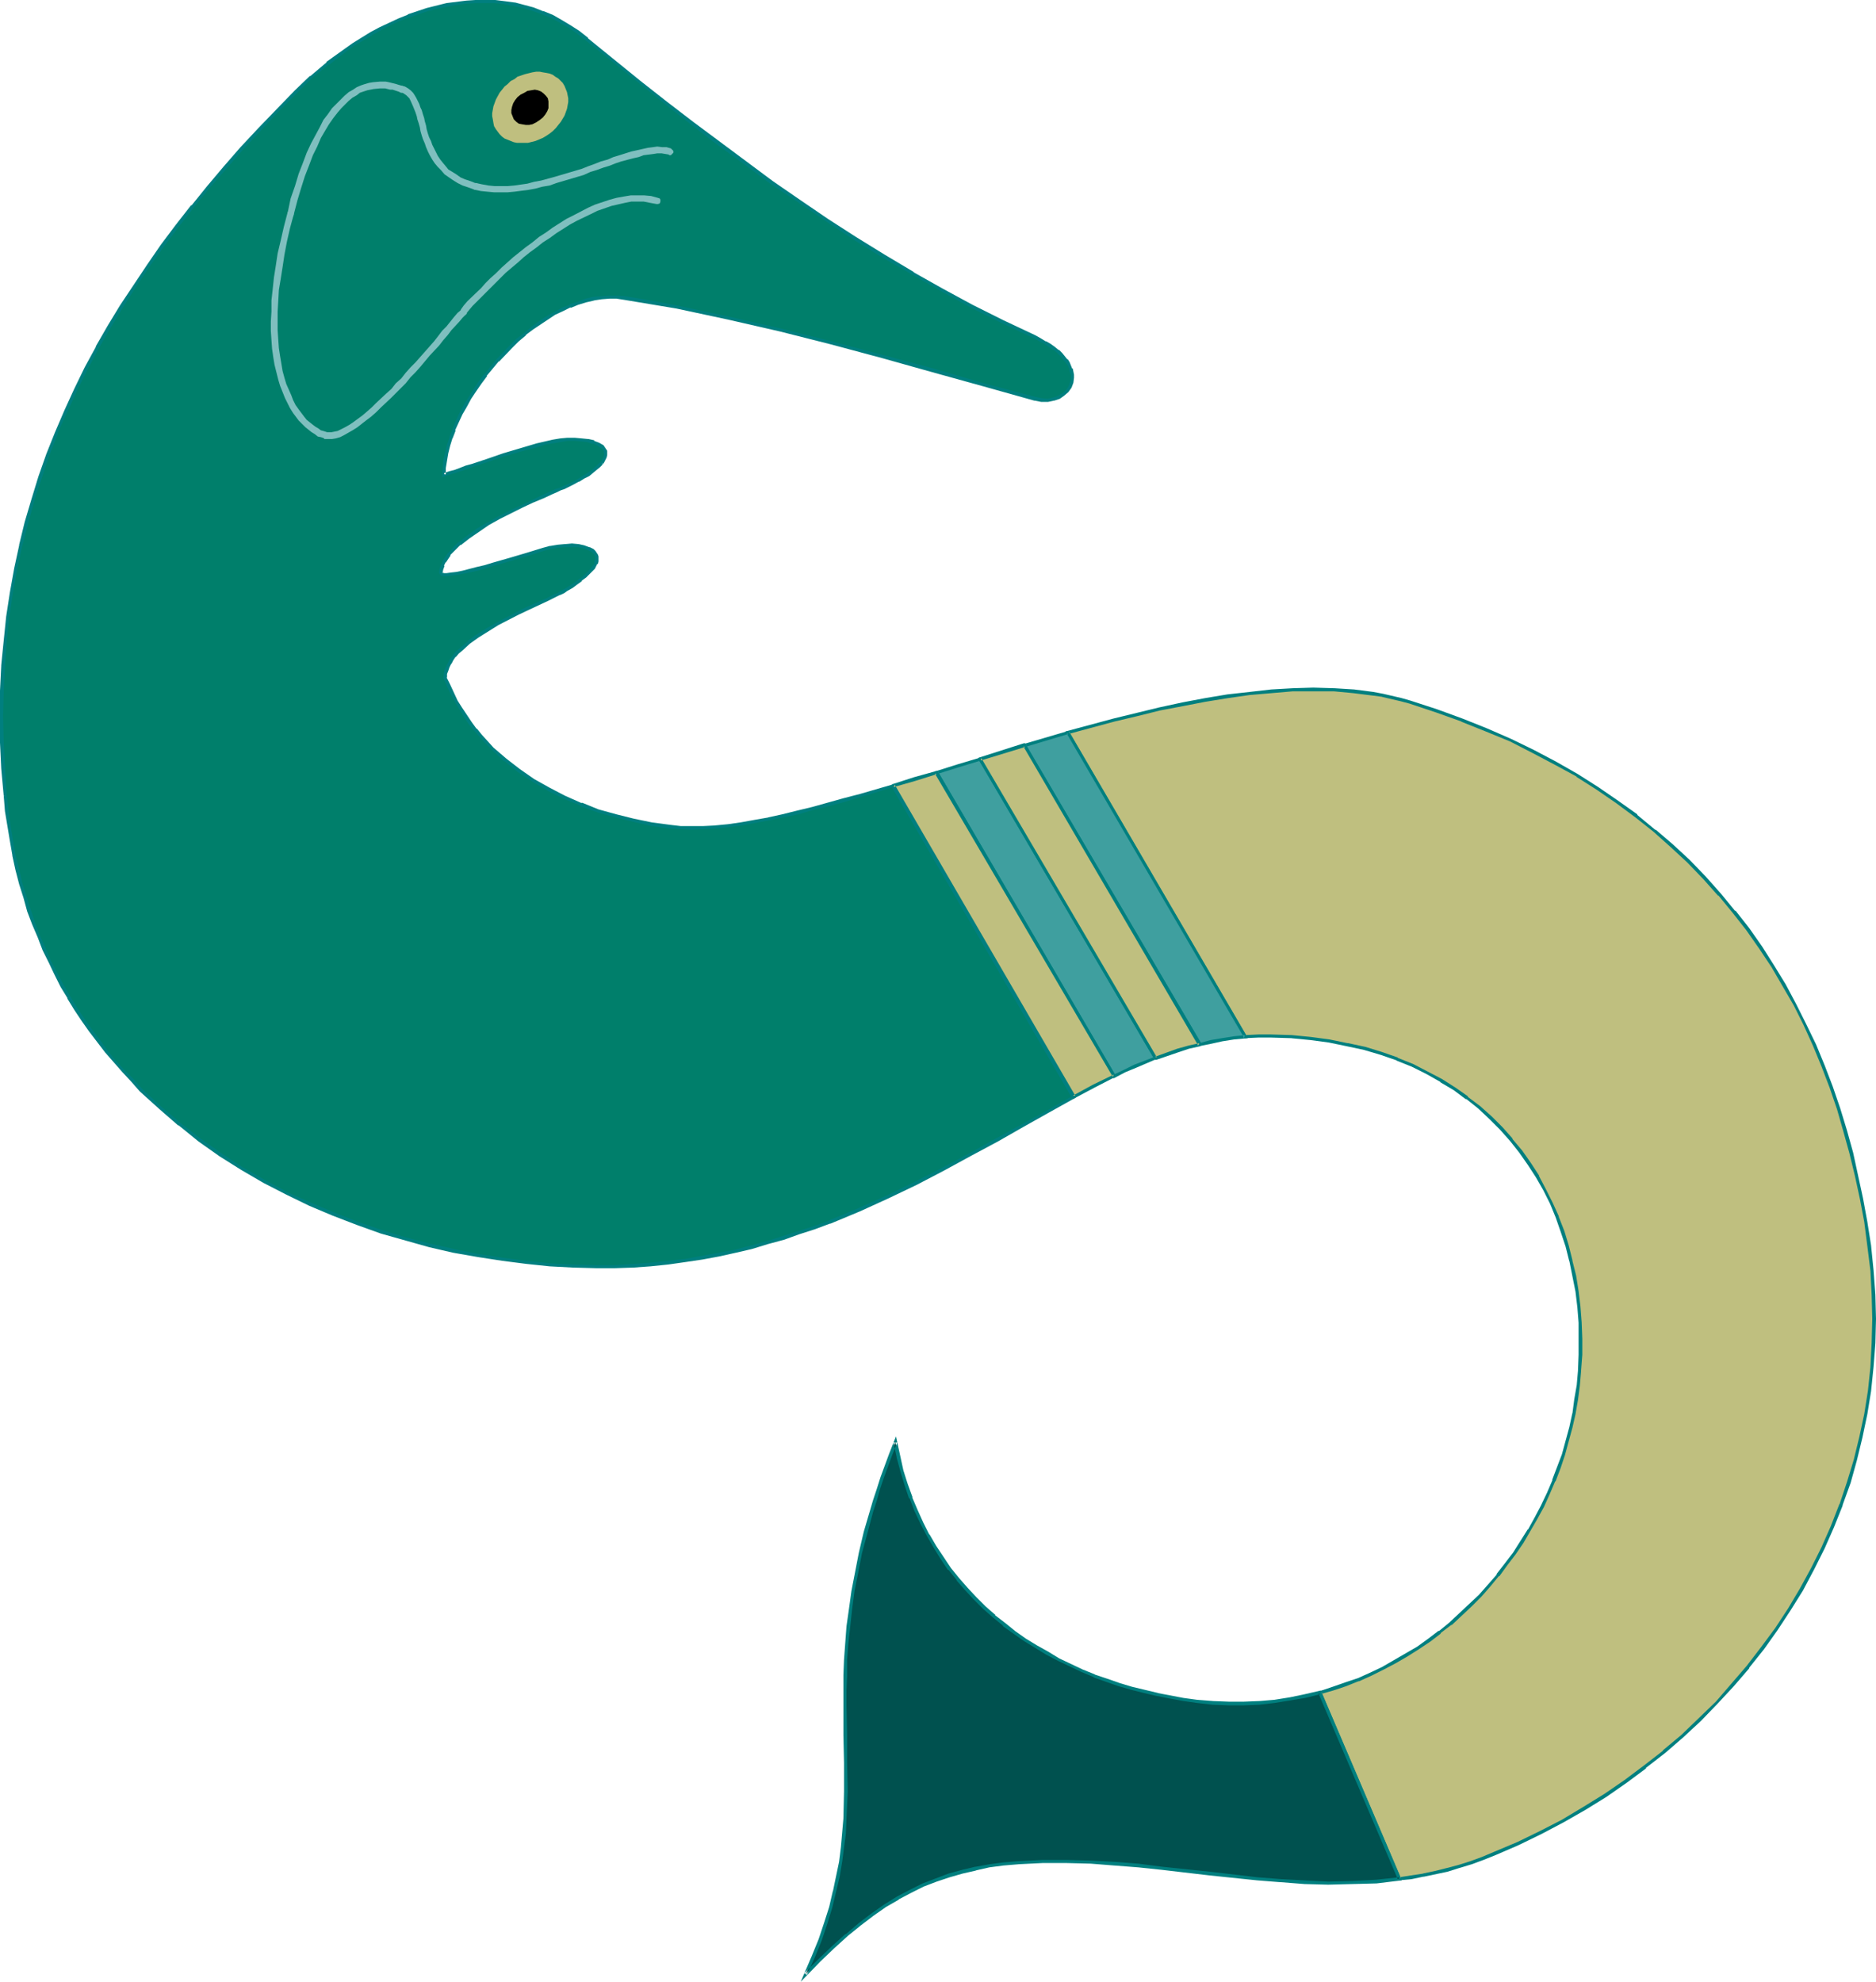 <?xml version="1.0" encoding="UTF-8" standalone="no"?>
<svg
   version="1.0"
   width="129.724mm"
   height="137.025mm"
   id="svg23"
   sodipodi:docname="Mythical Creature 5.wmf"
   xmlns:inkscape="http://www.inkscape.org/namespaces/inkscape"
   xmlns:sodipodi="http://sodipodi.sourceforge.net/DTD/sodipodi-0.dtd"
   xmlns="http://www.w3.org/2000/svg"
   xmlns:svg="http://www.w3.org/2000/svg">
  <sodipodi:namedview
     id="namedview23"
     pagecolor="#ffffff"
     bordercolor="#000000"
     borderopacity="0.25"
     inkscape:showpageshadow="2"
     inkscape:pageopacity="0.0"
     inkscape:pagecheckerboard="0"
     inkscape:deskcolor="#d1d1d1"
     inkscape:document-units="mm" />
  <defs
     id="defs1">
    <pattern
       id="WMFhbasepattern"
       patternUnits="userSpaceOnUse"
       width="6"
       height="6"
       x="0"
       y="0" />
  </defs>
  <path
     style="fill:#bfbf7f;fill-opacity:1;fill-rule:evenodd;stroke:none"
     d="m 325.462,270.983 3.394,-0.162 h 3.394 l 5.333,0.162 5.01,0.485 4.848,0.646 4.686,0.808 4.525,1.131 4.363,1.293 4.04,1.454 4.04,1.616 3.878,1.939 3.717,1.939 3.394,2.262 3.394,2.424 3.07,2.424 3.07,2.747 2.747,2.747 2.586,2.909 2.424,3.232 2.262,3.07 2.101,3.393 1.939,3.393 1.778,3.555 1.454,3.555 1.454,3.878 1.293,3.717 0.97,3.878 0.808,3.878 0.646,4.04 0.485,4.201 0.323,4.04 0.162,4.201 v 4.201 l -0.323,4.201 -0.323,3.878 -0.485,3.555 -0.646,3.717 -0.808,3.717 -0.808,3.555 -1.131,3.393 -1.131,3.555 -1.293,3.393 -1.454,3.232 -1.616,3.393 -1.616,3.07 -1.778,3.232 -1.778,3.07 -2.101,2.909 -2.101,2.909 -2.101,2.747 -2.424,2.747 -2.262,2.747 -2.586,2.424 -2.586,2.424 -2.586,2.424 -2.747,2.101 -2.909,2.262 -2.909,1.939 -2.909,1.939 -3.07,1.777 -3.07,1.616 -3.232,1.616 -3.232,1.293 -3.394,1.293 -3.232,1.131 -3.555,0.97 21.008,48.8 3.07,-0.485 3.07,-0.485 3.07,-0.808 3.07,-0.646 3.07,-0.808 3.232,-1.131 3.07,-1.131 3.232,-1.131 5.979,-2.747 5.979,-2.909 5.656,-2.909 5.656,-3.232 5.494,-3.555 5.333,-3.555 5.171,-3.878 4.848,-3.878 4.848,-4.04 4.525,-4.363 4.525,-4.363 4.04,-4.686 4.04,-4.686 3.878,-4.848 3.555,-5.009 3.394,-5.171 3.07,-5.171 3.07,-5.494 2.586,-5.494 2.586,-5.494 2.101,-5.817 2.101,-5.656 1.616,-5.979 1.616,-5.817 1.131,-6.14 0.97,-6.14 0.646,-6.14 0.485,-6.302 0.162,-6.302 -0.162,-6.302 -0.485,-6.464 -0.646,-6.464 -0.97,-6.14 -1.131,-6.14 -1.131,-5.979 -1.454,-5.817 -1.616,-5.979 -1.778,-5.656 -1.778,-5.656 -2.262,-5.494 -2.262,-5.494 -2.424,-5.332 -2.586,-5.171 -2.747,-5.171 -3.07,-4.848 -3.232,-4.848 -3.394,-4.848 -3.555,-4.686 -3.717,-4.363 -3.878,-4.363 -4.202,-4.363 -4.363,-4.04 -4.525,-3.878 -4.848,-3.878 -4.848,-3.717 -5.171,-3.555 -5.333,-3.393 -5.656,-3.232 -5.818,-3.07 -5.979,-2.909 -6.302,-2.747 -6.464,-2.585 -6.626,-2.424 -6.949,-2.101 -2.262,-0.808 -4.848,-0.97 -2.424,-0.485 -5.171,-0.646 -5.171,-0.485 h -5.333 l -5.333,0.162 -5.656,0.323 -5.656,0.646 -5.818,0.646 -5.818,0.97 -5.818,1.131 -5.979,1.293 -5.979,1.293 -5.979,1.454 -12.12,3.393 z"
     id="path1" />
  <path
     style="fill:#007f7f;fill-opacity:1;fill-rule:evenodd;stroke:none"
     d="m 325.3,271.306 3.555,-0.162 h 3.394 l 5.333,0.162 h -0.162 l 5.01,0.485 4.848,0.646 4.686,0.97 v 0 l 4.525,0.97 4.363,1.293 4.202,1.454 h -0.162 l 4.04,1.616 3.878,1.939 3.717,2.101 h -0.162 l 3.555,2.101 3.232,2.424 v -0.162 l 3.232,2.585 v 0 l 2.909,2.747 2.747,2.747 2.586,2.909 v 0 l 2.424,3.07 2.262,3.232 2.101,3.232 v 0 l 1.939,3.393 1.778,3.555 1.454,3.555 v 0 l 1.293,3.717 1.293,3.878 0.97,3.878 v -0.162 l 0.808,4.04 0.808,4.04 0.485,4.04 0.323,4.04 v 0 4.201 4.201 l -0.162,4.201 v 0 l -0.323,3.717 -0.646,3.717 -0.485,3.717 v -0.162 l -0.808,3.717 -0.97,3.555 -0.97,3.555 -1.293,3.393 -1.293,3.393 0.162,-0.162 -1.454,3.393 -1.616,3.393 -1.616,3.07 -1.778,3.232 v -0.162 l -1.939,3.07 -1.939,3.07 -2.101,2.747 -2.262,2.909 h 0.162 l -2.262,2.585 -2.424,2.747 -2.586,2.424 -2.586,2.424 -2.586,2.424 v 0 l -2.747,2.262 v -0.162 l -2.747,2.101 -2.909,2.101 -3.07,1.777 -3.07,1.777 v 0 l -3.07,1.777 -3.07,1.454 -3.232,1.454 v 0 l -3.394,1.131 -3.232,1.131 -3.878,1.293 21.17,49.284 3.394,-0.323 3.07,-0.646 h 0.162 l 3.07,-0.646 3.07,-0.646 3.07,-0.97 3.232,-0.97 3.07,-1.131 v 0 l 3.232,-1.293 v 0 l 5.979,-2.585 5.979,-2.909 5.818,-3.07 5.656,-3.232 v 0 l 5.494,-3.393 5.333,-3.717 5.01,-3.717 v -0.162 l 5.01,-3.878 v 0 l 4.848,-4.201 4.525,-4.201 4.363,-4.524 4.202,-4.524 4.04,-4.686 v -0.162 l 3.878,-4.848 3.555,-5.009 3.394,-5.171 3.232,-5.171 v 0 l 2.909,-5.494 2.747,-5.494 2.424,-5.494 v 0 l 2.262,-5.656 v -0.162 l 2.101,-5.817 1.616,-5.817 1.454,-5.979 v 0 l 1.293,-6.14 0.97,-5.979 0.646,-6.302 v 0 l 0.485,-6.302 0.162,-6.302 -0.162,-6.302 -0.485,-6.464 v 0 l -0.646,-6.464 -0.97,-6.14 -1.131,-6.14 -1.293,-5.979 v 0 l -1.293,-5.979 -1.616,-5.817 -1.778,-5.817 -1.939,-5.656 v 0 l -2.101,-5.494 v 0 l -2.262,-5.494 -2.586,-5.332 -2.586,-5.171 -2.747,-5.171 v 0 l -3.07,-5.009 -3.07,-4.848 -3.394,-4.848 -3.555,-4.524 h -0.162 l -3.717,-4.524 v 0 l -3.878,-4.363 -4.202,-4.363 -4.363,-4.04 -4.525,-3.878 h -0.162 l -4.686,-3.878 v -0.162 l -5.01,-3.555 -5.171,-3.555 -5.333,-3.393 v 0 l -5.656,-3.232 -5.818,-3.07 -5.979,-2.909 -6.302,-2.747 -6.464,-2.585 v 0 l -6.626,-2.424 -6.949,-2.262 -2.262,-0.646 -4.848,-1.131 v 0 l -2.586,-0.485 -5.01,-0.646 -5.171,-0.323 h -0.162 l -5.333,-0.162 -5.333,0.162 -5.656,0.323 v 0 l -5.656,0.646 -5.818,0.646 -5.818,0.97 -5.979,1.131 -5.979,1.293 v 0 l -5.979,1.454 -5.979,1.454 -12.605,3.393 46.864,80.148 0.485,-0.646 -46.379,-79.501 -0.162,0.646 11.958,-3.232 6.141,-1.454 5.818,-1.454 v 0 l 5.979,-1.131 5.818,-1.131 5.979,-0.97 5.656,-0.808 5.656,-0.485 v 0 l 5.656,-0.485 h 5.333 5.333 v 0 l 5.171,0.485 5.171,0.646 2.424,0.323 h -0.162 l 4.848,1.131 2.424,0.646 6.787,2.262 6.787,2.424 h -0.162 l 6.464,2.585 6.302,2.585 5.979,3.07 5.818,3.07 5.656,3.07 h -0.162 l 5.333,3.393 5.171,3.555 5.01,3.717 v 0 l 4.686,3.717 v 0 l 4.525,4.04 4.363,4.04 4.202,4.363 3.878,4.363 v -0.162 l 3.717,4.524 v 0 l 3.555,4.524 3.394,4.848 3.232,4.848 2.909,5.009 v 0 l 2.909,5.009 2.586,5.171 2.424,5.332 2.262,5.494 v 0 l 2.101,5.494 v 0 l 1.939,5.656 1.616,5.656 1.616,5.817 1.454,5.979 v 0 l 1.293,5.979 1.131,5.979 0.808,6.302 0.808,6.464 V 331.902 l 0.323,6.464 0.162,6.302 -0.162,6.302 -0.323,6.302 v 0 l -0.646,6.14 -0.97,6.14 -1.293,5.979 v 0 l -1.454,5.979 -1.778,5.817 -1.939,5.817 v -0.162 l -2.262,5.817 v 0 l -2.424,5.494 -2.747,5.494 -2.909,5.332 v 0 l -3.07,5.171 -3.394,5.171 -3.717,5.009 -3.717,4.848 v 0 l -4.04,4.686 -4.04,4.686 -4.525,4.363 -4.525,4.363 -4.848,4.04 h 0.162 l -5.01,3.878 v 0 l -5.171,3.878 -5.171,3.555 -5.494,3.393 v 0 l -5.656,3.393 -5.656,2.909 -5.979,2.909 -6.141,2.585 v 0 l -3.07,1.293 v 0 l -3.07,1.131 -3.07,0.97 -3.07,0.808 -3.232,0.808 -3.07,0.646 h 0.162 l -3.232,0.485 -3.07,0.485 0.485,0.323 -20.846,-48.8 -0.323,0.646 3.394,-0.97 3.394,-1.131 3.232,-1.293 h 0.162 l 3.232,-1.454 3.232,-1.616 3.07,-1.616 v 0 l 3.07,-1.777 3.07,-1.939 2.909,-1.939 2.747,-2.101 v -0.162 l 2.747,-2.101 h 0.162 l 2.586,-2.424 2.586,-2.424 2.586,-2.585 2.262,-2.585 2.262,-2.747 h 0.162 l 2.101,-2.909 2.101,-2.747 2.101,-3.07 1.778,-3.07 v 0 l 1.778,-3.07 1.778,-3.232 1.454,-3.232 1.454,-3.393 0.162,-0.162 1.293,-3.393 1.131,-3.393 0.97,-3.555 0.97,-3.555 0.808,-3.555 v 0 l 0.646,-3.717 0.485,-3.717 0.323,-3.717 v -0.162 l 0.323,-4.201 v -4.201 l -0.162,-4.201 v 0 l -0.323,-4.201 -0.485,-4.04 -0.646,-4.04 -0.97,-3.878 v -0.162 l -0.97,-3.878 -1.131,-3.717 -1.454,-3.717 v -0.162 l -1.616,-3.555 -1.778,-3.555 -1.778,-3.393 v -0.162 l -2.101,-3.232 -2.262,-3.232 -2.586,-3.07 v -0.162 l -2.586,-2.909 -2.747,-2.747 -3.07,-2.747 v 0 l -3.232,-2.424 v -0.162 l -3.232,-2.262 -3.555,-2.262 v 0 l -3.717,-1.939 -3.717,-1.939 -4.04,-1.616 -0.162,-0.162 -4.202,-1.454 -4.202,-1.293 -4.525,-0.97 h -0.162 l -4.686,-0.97 -4.848,-0.646 -5.01,-0.485 v 0 l -5.333,-0.162 h -3.394 l -3.394,0.162 0.323,0.162 z"
     id="path2" />
  <path
     style="fill:#00514f;fill-opacity:1;fill-rule:evenodd;stroke:none"
     d="m 365.862,491.066 -6.302,0.646 -6.141,0.323 h -6.302 l -6.141,-0.162 -6.141,-0.323 -6.302,-0.646 -12.443,-1.293 -12.282,-1.454 -6.302,-0.646 -6.302,-0.485 -6.141,-0.485 -6.302,-0.162 -6.302,0.162 -6.464,0.162 -3.717,0.485 -3.717,0.485 -3.555,0.646 -3.555,0.808 -3.394,0.97 -3.394,1.131 -3.394,1.454 -3.232,1.454 -3.394,1.939 -3.232,1.939 -3.394,2.262 -3.394,2.585 -3.394,2.909 -3.394,3.07 -3.717,3.393 -3.555,3.717 2.101,-4.686 1.616,-4.363 1.616,-4.363 1.131,-4.201 1.131,-4.04 0.808,-3.878 0.646,-3.878 0.646,-3.878 0.323,-3.717 0.323,-3.717 0.162,-7.11 v -7.433 l -0.162,-7.271 -0.162,-7.756 v -3.878 l 0.162,-4.04 0.162,-4.04 0.323,-4.363 0.323,-4.363 0.485,-4.524 0.646,-4.686 0.97,-4.848 1.131,-5.171 1.293,-5.332 1.616,-5.494 0.808,-2.747 0.97,-3.07 0.97,-2.909 2.101,-6.14 1.293,-3.232 0.808,3.878 0.97,3.717 0.97,3.555 1.293,3.393 1.293,3.393 1.616,3.232 1.616,3.232 1.778,2.909 1.939,3.07 1.939,2.747 2.101,2.747 2.262,2.585 2.262,2.424 2.424,2.424 2.586,2.262 2.586,2.101 2.586,2.101 2.909,1.939 2.747,1.777 3.07,1.777 2.909,1.616 3.07,1.454 3.07,1.454 3.232,1.293 3.232,1.131 3.232,1.131 3.232,0.97 3.394,0.97 3.394,0.808 3.394,0.646 3.394,0.485 3.394,0.485 4.202,0.485 4.202,0.162 h 4.04 l 4.04,-0.162 4.04,-0.485 3.878,-0.485 3.878,-0.808 3.878,-0.97 z"
     id="path3" />
  <path
     style="fill:#007f7f;fill-opacity:1;fill-rule:evenodd;stroke:none"
     d="m 365.377,491.228 0.323,-0.646 -6.141,0.646 v 0 l -6.141,0.323 -6.302,0.162 -6.141,-0.323 -6.141,-0.323 v 0 l -6.141,-0.485 -12.443,-1.454 -12.443,-1.293 -6.302,-0.808 -6.141,-0.485 h -0.162 l -6.141,-0.323 -6.302,-0.162 h -6.302 l -6.464,0.323 v 0 l -3.878,0.323 -3.555,0.485 -3.555,0.646 h -0.162 l -3.394,0.808 -3.555,0.97 -3.394,1.293 v 0 l -3.394,1.293 -3.232,1.616 -3.394,1.777 v 0 l -3.394,2.101 -3.232,2.262 -3.394,2.585 v 0 l -3.394,2.909 h -0.162 l -3.394,3.07 -3.555,3.393 -3.717,3.717 0.646,0.485 2.101,-4.686 v 0 l 1.778,-4.363 v 0 l 1.454,-4.363 1.293,-4.201 0.97,-4.04 v 0 l 0.97,-4.04 0.646,-3.878 0.485,-3.717 0.485,-3.717 v -0.162 l 0.162,-3.717 0.323,-7.11 -0.162,-7.433 v -7.271 l -0.162,-7.756 v -3.878 l 0.162,-4.04 v -4.04 0 l 0.323,-4.201 0.485,-4.363 0.485,-4.524 0.646,-4.848 0.97,-4.848 0.97,-5.009 v 0 l 1.454,-5.332 1.454,-5.494 0.97,-2.909 0.808,-2.909 0.97,-2.909 2.262,-6.14 v 0 l 1.293,-3.232 h -0.97 l 0.808,3.717 v 0.162 l 0.97,3.555 1.131,3.717 1.131,3.393 h 0.162 l 1.293,3.393 1.616,3.393 1.616,3.07 v 0 l 1.778,3.07 1.778,2.909 1.939,2.909 h 0.162 l 2.101,2.585 v 0.162 l 2.262,2.585 2.262,2.424 2.424,2.424 2.586,2.262 v 0 l 2.586,2.101 v 0.162 l 2.747,1.939 2.747,1.939 2.909,1.777 2.909,1.777 v 0 l 3.07,1.616 3.07,1.454 3.07,1.454 3.07,1.293 0.162,0.162 3.232,1.131 3.232,1.131 3.394,0.97 3.232,0.808 3.394,0.808 h 0.162 l 3.232,0.646 3.555,0.646 3.394,0.485 4.202,0.485 v 0 l 4.202,0.162 h 4.04 l 4.04,-0.162 v 0 l 4.04,-0.485 4.04,-0.646 3.878,-0.646 v 0 l 3.878,-0.97 -0.485,-0.323 20.846,48.8 0.97,0.162 -21.17,-49.608 -4.202,0.97 v 0 l -3.878,0.808 -4.04,0.646 -3.878,0.323 v 0 l -4.04,0.162 h -4.04 l -4.202,-0.162 h 0.162 l -4.202,-0.323 -3.555,-0.485 -3.394,-0.646 -3.394,-0.646 h 0.162 l -3.394,-0.808 -3.394,-0.808 -3.232,-0.97 -3.232,-1.131 -3.394,-1.131 h 0.162 l -3.232,-1.293 -3.07,-1.454 -3.07,-1.454 -2.909,-1.777 v 0 l -2.909,-1.616 -2.909,-1.777 -2.747,-1.939 -2.586,-2.101 v 0 l -2.747,-2.101 h 0.162 l -2.586,-2.262 -2.424,-2.424 -2.262,-2.424 -2.262,-2.585 v 0 l -2.101,-2.585 v 0 l -1.939,-2.909 -1.939,-2.909 -1.778,-3.07 v 0.162 l -1.616,-3.232 -1.454,-3.232 -1.454,-3.393 0.162,0.162 -1.293,-3.555 -1.131,-3.555 -0.808,-3.717 v 0 l -1.131,-5.171 -1.778,4.524 v 0 l -2.262,6.14 -0.97,3.07 -0.97,2.909 -0.808,2.747 -1.616,5.494 -1.293,5.494 v 0 l -0.97,5.009 -0.97,5.009 -0.646,4.686 -0.646,4.524 -0.323,4.363 -0.323,4.363 v 0 l -0.162,4.04 v 4.04 3.878 7.756 l 0.162,7.271 v 7.433 l -0.162,7.11 -0.323,3.717 v 0 l -0.323,3.717 -0.485,3.878 -0.808,3.878 -0.808,3.878 v -0.162 l -0.97,4.201 -1.293,4.04 -1.454,4.363 v 0 l -1.778,4.363 v 0 l -2.909,6.787 5.171,-5.332 3.555,-3.393 3.555,-3.232 v 0 l 3.394,-2.747 v 0 l 3.394,-2.585 3.232,-2.262 3.394,-1.939 h -0.162 l 3.394,-1.777 3.232,-1.616 3.394,-1.293 v 0 l 3.394,-1.131 3.394,-0.97 3.555,-0.808 h -0.162 l 3.555,-0.808 3.717,-0.485 3.878,-0.323 h -0.162 l 6.464,-0.323 h 6.302 l 6.302,0.162 6.141,0.485 v 0 l 6.302,0.485 6.141,0.646 12.443,1.454 12.443,1.293 6.141,0.485 h 0.162 l 6.141,0.485 6.141,0.162 6.302,-0.162 6.141,-0.162 h 0.162 l 6.626,-0.808 z"
     id="path4" />
  <path
     style="fill:#007f6b;fill-opacity:1;fill-rule:evenodd;stroke:none"
     d="m 1.293,207.802 0.485,4.04 0.485,4.04 0.646,3.878 0.808,3.717 0.808,3.717 0.97,3.717 0.97,3.555 1.131,3.555 1.293,3.393 1.293,3.393 1.293,3.393 1.616,3.232 1.454,3.07 1.778,3.232 1.616,2.909 1.939,2.909 1.939,2.909 1.939,2.909 1.939,2.747 2.101,2.585 2.262,2.747 2.262,2.424 2.262,2.424 2.262,2.585 5.01,4.524 5.01,4.363 5.333,4.201 5.494,3.878 5.656,3.555 5.656,3.393 5.979,3.07 5.979,2.747 6.302,2.747 6.141,2.424 6.141,2.101 6.302,1.939 6.464,1.616 6.302,1.454 6.302,1.293 6.302,0.97 6.302,0.808 6.141,0.646 6.141,0.323 6.141,0.162 4.686,-0.162 4.848,-0.162 4.525,-0.323 4.686,-0.485 4.363,-0.485 4.525,-0.808 4.363,-0.808 4.202,-0.97 4.363,-0.97 4.04,-1.131 4.202,-1.293 4.04,-1.293 4.04,-1.454 3.878,-1.454 7.757,-3.07 7.595,-3.393 7.272,-3.555 7.272,-3.717 7.11,-3.878 6.949,-3.717 6.626,-3.878 6.787,-3.717 6.626,-3.717 -47.187,-81.279 -8.726,2.585 -4.202,1.131 -4.04,1.131 -4.202,1.131 -3.878,0.97 -3.878,0.808 -3.717,0.97 -3.717,0.646 -3.555,0.646 -3.394,0.323 -3.232,0.323 -3.232,0.323 h -2.909 -2.909 l -2.747,-0.323 -4.848,-0.646 -4.686,-0.97 -4.686,-1.131 -4.525,-1.454 -4.525,-1.616 -4.363,-1.777 -4.202,-2.101 -3.878,-2.424 -3.717,-2.424 -3.717,-2.909 -3.232,-3.07 -1.616,-1.454 -1.454,-1.777 -1.454,-1.616 -1.454,-1.777 -1.293,-1.777 -1.131,-1.939 -1.131,-1.939 -0.97,-1.939 -1.131,-2.101 -0.808,-2.101 0.162,-0.97 0.162,-0.97 0.323,-0.97 0.485,-0.97 0.646,-0.97 0.646,-0.808 0.808,-0.97 0.97,-0.808 2.101,-1.777 2.262,-1.777 2.424,-1.616 2.747,-1.454 5.333,-2.909 2.586,-1.293 2.586,-1.131 2.262,-0.97 2.101,-0.97 0.97,-0.485 0.808,-0.323 0.646,-0.485 0.646,-0.323 1.454,-0.97 1.293,-0.808 1.131,-0.97 0.97,-0.646 0.808,-0.808 0.808,-0.808 0.485,-0.646 0.485,-0.646 0.323,-0.646 0.162,-0.646 v -0.485 -0.485 -0.485 l -0.323,-0.485 -0.323,-0.323 -0.323,-0.323 -1.131,-0.646 -1.293,-0.323 -1.454,-0.323 -1.616,-0.162 h -1.778 l -1.939,0.162 -1.939,0.485 -1.939,0.485 -1.939,0.646 -2.101,0.485 -4.363,1.454 -4.525,1.293 -2.101,0.646 -2.101,0.485 -2.101,0.485 -1.778,0.485 -1.616,0.323 -1.293,0.162 h -1.293 -0.808 -0.323 l -0.162,-0.162 -0.162,-0.162 v -0.162 l 0.162,-0.97 0.323,-0.97 0.485,-0.97 0.485,-0.97 0.808,-0.97 0.808,-0.808 0.808,-0.97 0.97,-0.97 2.262,-1.777 2.586,-1.777 2.747,-1.616 2.909,-1.616 2.747,-1.454 3.07,-1.454 2.747,-1.293 2.747,-1.131 2.424,-1.131 1.131,-0.485 0.97,-0.485 0.97,-0.485 0.808,-0.323 0.808,-0.323 0.646,-0.323 1.454,-0.808 1.454,-0.808 1.131,-0.808 1.131,-0.646 0.808,-0.808 0.808,-0.646 0.646,-0.646 0.485,-0.485 0.323,-0.646 0.323,-0.646 v -0.485 -0.485 -0.485 l -0.162,-0.485 -0.323,-0.323 -0.323,-0.485 -0.97,-0.646 -1.293,-0.485 -1.454,-0.323 -1.616,-0.323 -1.778,-0.162 h -1.939 l -1.939,0.323 -1.939,0.323 -2.101,0.485 -1.939,0.485 -4.363,1.293 -4.363,1.293 -4.202,1.293 -2.101,0.646 -1.778,0.646 -1.778,0.646 -1.616,0.646 -1.454,0.485 -1.131,0.323 -0.97,0.323 -0.646,0.162 0.162,-1.939 0.162,-1.777 0.323,-1.939 0.485,-2.101 0.646,-2.101 0.808,-1.939 0.97,-2.101 0.97,-2.101 0.97,-2.101 1.293,-1.939 1.293,-2.101 1.293,-2.101 1.616,-1.939 1.454,-1.939 1.616,-1.777 3.394,-3.555 1.778,-1.777 1.939,-1.616 1.778,-1.454 2.101,-1.293 1.939,-1.293 1.939,-1.293 1.939,-0.97 2.101,-0.97 2.101,-0.808 2.101,-0.646 1.939,-0.485 2.101,-0.323 2.101,-0.162 h 1.939 l 1.939,0.323 6.787,1.131 6.949,1.293 13.413,2.747 13.574,3.232 13.413,3.393 13.251,3.555 13.251,3.555 13.413,3.717 13.251,3.717 1.778,0.323 h 1.616 l 1.454,-0.162 1.454,-0.485 1.131,-0.808 0.97,-0.808 0.646,-1.131 0.485,-1.293 0.162,-1.293 v -0.646 l -0.323,-1.454 -0.323,-0.808 -0.485,-0.808 -0.485,-0.646 -0.646,-0.808 -0.646,-0.808 -0.808,-0.808 -0.97,-0.808 -1.131,-0.808 -1.293,-0.646 -1.293,-0.808 -1.454,-0.646 -8.242,-4.04 -8.08,-4.04 -7.757,-4.201 -7.757,-4.363 -7.595,-4.524 -7.434,-4.524 -7.272,-4.848 -7.272,-4.848 -7.11,-5.009 -7.11,-5.009 -6.949,-5.171 -6.949,-5.332 -6.949,-5.332 -6.787,-5.494 -13.574,-10.988 -2.262,-1.777 -2.262,-1.616 -2.424,-1.454 -2.424,-1.131 -2.262,-1.131 -2.586,-0.808 -2.424,-0.808 -2.424,-0.485 -2.586,-0.485 -2.424,-0.162 -2.586,-0.162 h -2.424 l -2.586,0.323 -2.586,0.162 -2.586,0.485 -2.424,0.646 -2.586,0.646 -2.424,0.808 -2.586,0.808 -2.424,0.97 -2.424,1.131 -2.424,1.293 -2.424,1.293 -4.686,2.747 -2.262,1.616 -4.363,3.232 -4.363,3.555 -3.878,3.878 -4.848,4.848 -4.686,5.009 -4.686,5.009 -4.363,5.009 -4.363,5.009 -4.04,5.171 -4.04,5.171 -3.878,5.171 -3.717,5.171 -3.555,5.171 -3.394,5.332 -3.232,5.332 -3.232,5.494 -2.909,5.494 -2.747,5.494 -2.586,5.656 -2.424,5.656 -2.101,5.656 -2.101,5.817 -1.939,5.817 -1.616,5.979 -1.616,6.14 -1.293,6.14 -0.97,6.14 -1.131,6.302 -0.646,6.302 -0.485,6.625 -0.323,6.464 -0.162,6.625 0.162,6.948 0.323,6.787 z"
     id="path5" />
  <path
     style="fill:#007f7f;fill-opacity:1;fill-rule:evenodd;stroke:none"
     d="m 0.97,207.964 0.323,4.04 0.646,3.878 0.646,3.878 0.646,3.717 v 0.162 l 0.808,3.717 0.97,3.717 1.131,3.555 0.97,3.555 1.293,3.393 v 0 l 1.454,3.393 1.293,3.393 1.616,3.232 1.454,3.07 1.616,3.232 1.778,2.909 v 0.162 l 1.778,2.909 1.939,2.909 1.939,2.747 2.101,2.747 2.101,2.747 v 0 l 2.262,2.585 v 0 l 2.262,2.585 2.262,2.424 2.262,2.585 5.01,4.524 5.01,4.363 h 0.162 l 5.171,4.201 5.494,3.878 5.656,3.555 v 0 l 5.818,3.393 5.979,3.07 5.979,2.909 6.141,2.585 v 0 l 6.302,2.424 v 0 l 6.302,2.262 6.302,1.777 6.302,1.777 6.302,1.454 v 0 l 6.464,1.131 6.302,0.97 6.302,0.808 6.141,0.646 v 0 l 6.141,0.323 6.141,0.162 h 4.686 l 4.848,-0.162 4.525,-0.323 v 0 l 4.686,-0.485 4.525,-0.646 4.363,-0.646 4.363,-0.808 4.363,-0.97 v 0 l 4.202,-0.97 4.202,-1.293 4.202,-1.131 4.04,-1.454 4.04,-1.293 3.878,-1.454 h 0.162 l 7.757,-3.232 7.434,-3.393 7.434,-3.555 7.11,-3.717 7.11,-3.878 6.949,-3.717 6.787,-3.878 6.626,-3.717 6.949,-3.878 -47.51,-81.925 -8.888,2.585 -4.363,1.131 -4.04,1.131 -4.04,1.131 -4.04,0.97 -3.878,0.97 -3.717,0.808 h 0.162 l -3.717,0.646 -3.555,0.646 -3.394,0.485 -3.394,0.323 h 0.162 l -3.232,0.162 h -2.909 -2.909 v 0 l -2.747,-0.323 -4.848,-0.646 -4.686,-0.97 v 0 l -4.525,-1.131 -4.686,-1.293 -4.363,-1.777 v 0.162 l -4.363,-1.939 -4.04,-2.101 v 0 l -4.04,-2.262 -3.717,-2.585 -3.555,-2.747 v 0 l -3.394,-2.909 -1.454,-1.616 -1.616,-1.777 -1.293,-1.616 v 0.162 l -1.293,-1.777 -1.293,-1.939 -1.293,-1.939 -1.131,-1.777 v 0 l -0.97,-2.101 -0.97,-2.101 -0.97,-1.939 0.162,0.162 v -0.97 0 l 0.323,-0.808 0.323,-0.97 v 0 l 0.485,-0.97 v 0.162 l 0.485,-0.97 v 0 l 0.646,-0.97 v 0.162 l 0.808,-0.97 0.97,-0.808 1.939,-1.777 v 0 l 2.262,-1.616 2.586,-1.616 2.586,-1.616 v 0 l 5.333,-2.747 2.747,-1.293 2.424,-1.131 2.424,-1.131 1.939,-0.97 0.97,-0.485 0.808,-0.323 0.646,-0.323 v 0 l 0.646,-0.485 1.454,-0.808 1.293,-0.97 1.131,-0.808 v -0.162 l 1.131,-0.808 v 0 l 0.808,-0.808 0.646,-0.646 0.646,-0.646 0.162,-0.162 0.323,-0.646 v 0 l 0.323,-0.646 h 0.162 l 0.162,-0.646 v -0.162 -0.485 -0.646 l -0.162,-0.485 -0.323,-0.485 -0.323,-0.485 v 0 l -0.485,-0.485 -0.97,-0.485 h -0.162 l -1.293,-0.485 v 0 l -1.454,-0.323 -1.778,-0.162 v 0 l -1.778,0.162 h -0.162 l -1.778,0.162 -1.939,0.323 h -0.162 l -1.778,0.485 -2.101,0.646 -2.101,0.646 -4.363,1.293 -4.525,1.293 -2.101,0.646 -2.101,0.485 -3.717,0.97 v 0 l -1.616,0.323 -1.454,0.162 -1.131,0.162 v 0 h -0.808 0.162 l -0.323,-0.162 v 0 h -0.162 l 0.162,0.162 v -0.162 0 -0.162 0.162 l 0.162,-0.97 v 0.162 l 0.323,-0.97 h -0.162 l 0.485,-0.97 v 0.162 l 0.646,-0.97 0.646,-0.97 h -0.162 l 0.808,-0.808 0.97,-0.97 0.97,-0.97 v 0.162 l 2.262,-1.777 2.586,-1.777 2.586,-1.777 v 0 l 2.909,-1.616 2.909,-1.454 2.909,-1.454 2.747,-1.293 2.747,-1.131 2.424,-1.131 1.131,-0.485 0.97,-0.485 0.97,-0.323 0.97,-0.485 1.293,-0.646 1.454,-0.808 h 0.162 l 1.293,-0.808 1.293,-0.646 0.97,-0.808 v 0 l 0.97,-0.808 v 0 l 0.808,-0.646 0.646,-0.646 v 0 l -0.162,-1.131 v 0 l -0.485,0.646 v -0.162 l -0.646,0.646 -0.646,0.646 v 0 l -0.97,0.808 v 0 l -0.97,0.646 -1.293,0.808 -1.293,0.808 v 0 l -1.454,0.808 -1.454,0.646 -0.808,0.323 -0.97,0.485 -1.131,0.323 -0.97,0.485 -2.586,1.131 -2.586,1.293 -2.747,1.293 -3.07,1.454 -2.909,1.454 -2.747,1.616 h -0.162 l -2.747,1.616 -2.424,1.777 -2.262,1.777 h -0.162 l -0.97,0.97 -0.808,0.97 -0.808,0.808 -0.162,0.162 -0.646,0.97 -0.646,0.97 -0.323,0.97 -0.162,0.162 -0.323,0.808 v 0.162 l -0.162,0.97 0.162,0.323 0.323,0.485 h 0.162 v 0 l 0.485,0.162 h 0.808 0.162 l 1.131,-0.162 1.293,-0.162 1.778,-0.323 v 0 l 3.878,-0.808 2.101,-0.646 2.101,-0.646 4.525,-1.293 4.363,-1.293 2.101,-0.646 1.939,-0.646 1.939,-0.485 h -0.162 l 1.939,-0.323 1.939,-0.162 v 0 h 1.778 -0.162 1.778 l 1.454,0.323 v 0 l 1.293,0.485 h -0.162 l 1.131,0.485 h -0.162 l 0.323,0.323 v -0.162 l 0.323,0.485 v -0.162 l 0.162,0.485 v 0 l 0.162,0.323 v 0 0.485 0 l -0.162,0.485 v -0.162 l -0.162,0.646 h 0.162 l -0.323,0.646 v -0.162 l -0.485,0.646 v 0 l -0.485,0.646 -0.808,0.808 -0.808,0.808 v 0 l -0.97,0.808 v -0.162 l -1.131,0.97 -1.293,0.808 -1.454,0.97 -0.646,0.323 h 0.162 l -0.808,0.323 -0.646,0.485 -0.97,0.323 -2.101,1.131 -2.262,0.97 -2.586,1.131 -2.586,1.293 -5.494,2.909 v 0 l -2.586,1.454 -2.586,1.616 -2.262,1.616 v 0.162 l -2.101,1.777 -0.97,0.808 -0.808,0.97 v 0 l -0.646,0.97 h -0.162 l -0.485,0.97 v 0 l -0.485,0.97 v 0 l -0.485,0.97 -0.162,0.97 -0.162,1.131 0.97,2.262 0.97,2.101 1.131,1.939 v 0.162 l 1.131,1.777 1.131,1.939 1.293,1.939 1.454,1.777 v 0 l 1.454,1.616 1.454,1.616 1.616,1.616 3.232,3.07 h 0.162 l 3.555,2.909 3.717,2.424 4.04,2.424 v 0 l 4.202,2.101 4.363,1.777 v 0.162 l 4.525,1.616 4.525,1.293 4.686,1.131 v 0 l 4.848,1.131 4.686,0.646 2.747,0.162 h 0.162 l 2.909,0.162 2.909,-0.162 3.232,-0.162 v 0 l 3.394,-0.323 3.394,-0.485 3.555,-0.646 3.555,-0.646 h 0.162 l 3.717,-0.808 3.878,-0.808 3.878,-1.131 4.04,-0.97 4.202,-1.131 4.202,-1.293 8.565,-2.585 -0.485,-0.162 47.187,81.44 0.162,-0.646 -6.464,3.717 -6.787,3.717 -6.787,3.717 -6.949,3.878 -6.949,3.717 -7.272,3.717 -7.272,3.555 -7.595,3.393 -7.757,3.232 h 0.162 l -4.04,1.454 -4.04,1.293 -4.04,1.293 -4.04,1.293 -4.202,1.131 -4.202,1.131 v 0 l -4.363,0.808 -4.363,0.808 -4.363,0.808 -4.525,0.485 -4.525,0.485 v 0 l -4.525,0.323 -4.848,0.323 h -4.686 l -6.141,-0.162 -6.141,-0.323 h 0.162 l -6.302,-0.646 -6.141,-0.808 -6.302,-0.97 -6.464,-1.293 h 0.162 l -6.464,-1.454 -6.302,-1.616 -6.302,-1.939 -6.141,-2.101 v 0 l -6.141,-2.424 v 0 l -6.141,-2.585 -6.141,-2.747 -5.979,-3.232 -5.656,-3.232 v 0 l -5.656,-3.717 -5.494,-3.878 -5.171,-4.04 v 0 l -5.171,-4.363 -4.848,-4.524 -2.262,-2.585 -2.424,-2.424 -2.262,-2.424 v 0 l -2.101,-2.585 v 0 l -1.939,-2.747 -2.101,-2.747 -1.939,-2.747 -1.939,-2.909 -1.778,-2.909 v 0 l -1.778,-3.07 -1.616,-3.07 -1.616,-3.07 -1.454,-3.393 -1.454,-3.232 -1.293,-3.393 v 0 L 8.08,237.858 6.949,234.303 5.818,230.748 5.01,227.193 4.04,223.315 v 0.162 l -0.646,-3.878 -0.646,-3.878 -0.485,-3.878 -0.485,-4.04 z"
     id="path6" />
  <path
     style="fill:#007f7f;fill-opacity:1;fill-rule:evenodd;stroke:none"
     d="m 157.398,121.514 0.485,-0.646 v 0 l 0.323,-0.646 v 0 l 0.323,-0.646 0.162,-0.646 v -0.485 -0.646 l -0.323,-0.485 -0.323,-0.485 v 0 l -0.323,-0.485 -1.131,-0.646 -1.293,-0.485 v -0.162 l -1.454,-0.323 h -0.162 l -1.616,-0.162 v 0 l -1.778,-0.162 h -2.101 l -1.778,0.162 -1.939,0.323 -2.101,0.485 v 0 l -2.101,0.485 -4.363,1.293 -4.363,1.293 -4.202,1.454 -1.939,0.646 -1.939,0.646 -1.778,0.485 -1.616,0.646 -1.293,0.485 -1.293,0.323 -0.97,0.323 -0.646,0.323 0.646,0.323 v -1.939 0.162 l 0.323,-1.939 0.323,-1.939 v 0 l 0.485,-1.939 0.646,-2.101 v 0.162 l 0.808,-2.101 h -0.162 l 0.97,-2.101 0.97,-2.101 1.131,-1.939 v 0 l 1.131,-2.101 1.293,-1.939 1.454,-2.101 1.454,-1.939 h -0.162 l 1.616,-1.939 1.616,-1.939 v 0.162 l 3.394,-3.555 1.778,-1.777 1.939,-1.616 h -0.162 l 1.939,-1.454 v 0 l 1.939,-1.293 1.939,-1.293 1.939,-1.293 v 0 l 2.101,-0.97 1.939,-0.97 v 0.162 l 1.939,-0.808 2.101,-0.646 2.101,-0.485 h -0.162 l 2.101,-0.323 v 0 l 2.101,-0.162 h 1.939 -0.162 l 2.101,0.323 6.787,1.131 6.787,1.131 13.574,2.909 v 0 l 13.413,3.07 13.413,3.393 13.251,3.555 13.251,3.717 13.413,3.717 13.251,3.717 h 0.162 l 1.616,0.323 h 0.162 1.616 l 1.454,-0.323 h 0.162 l 1.454,-0.485 1.131,-0.808 1.131,-0.97 0.808,-1.131 0.485,-1.293 0.162,-1.293 v -0.808 l -0.323,-1.616 h -0.162 l -0.323,-0.808 -0.323,-0.808 v 0 l -0.485,-0.808 h -0.162 l -0.646,-0.808 -0.646,-0.808 -0.808,-0.808 h -0.162 l -0.97,-0.808 v 0 l -1.131,-0.808 -1.131,-0.646 h -0.162 l -1.293,-0.808 -1.454,-0.808 -8.242,-3.878 -8.08,-4.04 -7.757,-4.201 -7.757,-4.363 h 0.162 l -7.595,-4.524 -7.595,-4.686 -7.272,-4.686 -7.11,-4.848 -7.272,-5.009 -6.949,-5.171 -6.949,-5.171 -6.949,-5.171 -6.949,-5.332 v 0 l -6.787,-5.332 -13.736,-11.15 V 9.857 l -2.262,-1.777 -2.262,-1.454 -2.424,-1.454 v 0 l -2.262,-1.293 -2.424,-0.97 h -0.162 l -2.424,-0.97 -2.424,-0.646 -2.424,-0.646 h -0.162 L 132.027,0.323 129.441,0 v 0 h -2.586 -2.586 l -2.424,0.162 -2.586,0.323 -2.586,0.323 v 0 l -2.586,0.646 -2.586,0.646 -2.424,0.808 -2.424,0.808 -0.162,0.162 -2.424,0.97 -2.424,1.131 -2.424,1.131 -2.424,1.293 v 0 l -4.686,2.909 -2.262,1.616 -4.525,3.232 v 0.162 l -4.202,3.555 h -0.162 l -3.878,3.717 -4.848,5.009 -4.686,4.848 -4.686,5.009 -4.363,5.009 -4.363,5.171 v 0 l -4.04,5.009 h -0.162 l -4.04,5.171 -3.878,5.171 -3.555,5.171 -3.555,5.332 -3.555,5.332 -3.232,5.332 -3.07,5.332 v 0.162 l -2.909,5.332 -2.747,5.656 -2.586,5.656 -2.424,5.656 v 0 l -2.262,5.656 v 0 l -2.101,5.979 -1.778,5.817 -1.778,5.979 -1.454,5.979 v 0.162 l -1.293,5.979 -1.131,6.302 -0.97,6.302 -0.646,6.302 -0.646,6.464 v 0.162 L 0,180.494 v 6.625 6.948 l 0.323,6.787 v 0 l 0.646,7.11 0.808,-0.162 -0.485,-7.11 v 0.162 l -0.323,-6.787 -0.162,-6.948 0.162,-6.625 0.323,-6.464 v 0 l 0.485,-6.464 0.646,-6.302 0.97,-6.464 1.131,-6.14 1.293,-6.14 v 0.162 l 1.616,-6.14 1.616,-5.979 1.939,-5.817 1.939,-5.817 v 0 l 2.262,-5.656 h -0.162 l 2.586,-5.656 2.586,-5.656 2.747,-5.494 2.909,-5.494 v 0 l 3.07,-5.332 3.232,-5.332 3.394,-5.332 3.555,-5.332 3.717,-5.171 3.878,-5.171 4.04,-5.171 v 0 l 4.04,-5.009 v 0 l 4.363,-5.009 4.363,-5.009 4.686,-5.009 4.686,-5.009 4.848,-4.848 3.878,-3.878 v 0 l 4.363,-3.555 v 0.162 l 4.363,-3.393 2.262,-1.616 4.686,-2.747 h -0.162 l 2.424,-1.293 2.424,-1.293 2.424,-1.131 2.586,-0.97 -0.162,0.162 2.586,-0.97 2.424,-0.808 2.586,-0.646 2.424,-0.485 v 0 l 2.586,-0.485 2.424,-0.323 2.586,-0.162 v 0 h 2.424 2.586 -0.162 l 2.586,0.323 2.586,0.485 h -0.162 l 2.424,0.485 2.586,0.808 2.424,0.808 h -0.162 l 2.424,0.97 2.424,1.293 h -0.162 l 2.424,1.293 2.262,1.616 2.262,1.777 v 0 l 13.736,10.988 6.787,5.494 v 0 l 6.787,5.332 6.949,5.332 7.11,5.171 6.949,5.171 7.272,4.848 7.11,4.848 7.272,4.848 7.595,4.686 7.595,4.363 v 0 l 7.595,4.363 7.918,4.363 8.08,4.04 8.242,3.878 1.454,0.808 1.293,0.646 v 0 l 1.131,0.808 1.131,0.808 V 91.297 l 0.97,0.808 v 0 l 0.808,0.808 0.646,0.808 0.646,0.808 v -0.162 l 0.485,0.808 v -0.162 l 0.485,0.808 0.323,0.808 h -0.162 l 0.485,1.454 v -0.162 0.646 0 l -0.162,1.293 v -0.162 l -0.485,1.293 v 0 l -0.646,0.97 v 0 l -0.97,0.808 v 0 l -1.131,0.646 h 0.162 l -1.454,0.485 v 0 l -1.454,0.323 h 0.162 l -1.616,-0.162 v 0 l -1.616,-0.323 v 0 l -13.413,-3.555 -13.251,-3.878 -13.251,-3.555 -13.413,-3.555 -13.413,-3.393 -13.413,-3.07 v 0 l -13.574,-2.909 -6.787,-1.293 -6.787,-1.131 -2.101,-0.162 v 0 h -1.939 l -2.101,0.162 h -0.162 l -1.939,0.162 h -0.162 l -1.939,0.485 -2.101,0.808 -2.101,0.646 v 0.162 l -2.101,0.808 -1.939,1.131 h -0.162 l -1.939,1.131 -1.939,1.293 -1.939,1.454 v 0 l -1.939,1.616 v 0 l -1.939,1.454 -1.778,1.777 -3.394,3.555 v 0 l -1.616,1.939 -1.454,1.939 h -0.162 l -1.454,1.939 -1.293,1.939 -1.293,2.101 -1.293,2.101 v 0 l -1.131,2.101 -0.97,2.101 -0.808,2.101 v 0 l -0.808,1.939 v 0.162 l -0.646,1.939 -0.485,2.101 v 0 l -0.485,1.939 -0.162,1.939 v 0 l -0.162,2.585 1.293,-0.485 0.97,-0.323 1.131,-0.323 1.454,-0.485 1.616,-0.485 1.616,-0.646 1.939,-0.646 1.939,-0.646 4.363,-1.454 4.363,-1.293 4.363,-1.131 1.939,-0.646 v 0 l 1.939,-0.323 1.939,-0.323 1.939,-0.323 v 0 h 1.939 l 1.778,0.162 h -0.162 l 1.778,0.162 h -0.162 l 1.454,0.485 v -0.162 l 1.293,0.646 v 0 l 0.808,0.646 v -0.162 l 0.323,0.485 v -0.162 l 0.323,0.485 v -0.162 l 0.162,0.485 -0.162,-0.162 0.162,0.485 v 0 0.485 -0.162 l -0.162,0.646 v -0.162 l -0.162,0.646 v -0.162 l -0.323,0.646 z"
     id="path7" />
  <path
     style="fill:#3f9f9f;fill-opacity:1;fill-rule:evenodd;stroke:none"
     d="m 313.504,272.922 3.07,-0.646 2.909,-0.646 2.909,-0.323 3.07,-0.323 -46.379,-79.501 -11.312,3.232 z"
     id="path8" />
  <path
     style="fill:#007f7f;fill-opacity:1;fill-rule:evenodd;stroke:none"
     d="m 313.342,273.407 3.232,-0.646 v 0 l 2.909,-0.646 3.07,-0.485 3.555,-0.323 -46.864,-80.309 -12.12,3.555 46.218,78.855 0.646,-0.646 -45.894,-78.209 -0.162,0.646 11.312,-3.393 -0.485,-0.162 46.379,79.501 0.323,-0.646 -3.07,0.323 -3.07,0.485 -2.909,0.485 v 0 l -2.909,0.808 0.485,0.162 z"
     id="path9" />
  <path
     style="fill:#3f9f9f;fill-opacity:1;fill-rule:evenodd;stroke:none"
     d="m 302.03,276.477 -5.494,2.262 -2.586,1.131 -2.747,1.293 -46.541,-79.34 5.656,-1.777 5.818,-1.777 z"
     id="path10" />
  <path
     style="fill:#007f7f;fill-opacity:1;fill-rule:evenodd;stroke:none"
     d="m 301.707,276.8 0.162,-0.646 -5.494,2.101 v 0 l -2.586,1.293 -2.747,1.293 0.485,0.162 -46.379,-79.34 -0.323,0.646 5.656,-1.777 5.818,-1.777 -0.485,-0.162 45.894,78.209 0.808,-0.162 -46.218,-78.693 -5.979,1.777 -6.141,1.939 46.864,80.148 3.07,-1.616 2.747,-1.131 v 0 l 5.656,-2.424 z"
     id="path11" />
  <path
     style="fill:#7fbfbf;fill-opacity:1;fill-rule:evenodd;stroke:none"
     d="m 174.851,40.559 h 0.485 l 0.323,-0.323 0.323,-0.323 v -0.485 l -0.323,-0.323 -0.323,-0.323 v 0 l -1.131,-0.323 h -1.131 l -1.293,-0.162 -1.131,0.162 -1.293,0.162 -1.454,0.323 -2.909,0.646 -3.07,0.97 -1.616,0.485 -1.454,0.646 -1.778,0.485 -1.616,0.646 -1.778,0.646 -1.616,0.646 -7.11,2.101 -1.778,0.485 -1.778,0.485 -1.778,0.323 -1.778,0.485 -3.394,0.485 -1.778,0.162 h -3.394 l -1.616,-0.162 -1.778,-0.323 -1.454,-0.323 h 0.162 -0.485 l -0.485,0.323 -0.162,0.323 v 0.485 l 0.162,0.323 0.485,0.323 v 0 l 1.616,0.323 1.616,0.162 1.778,0.162 h 3.555 l 1.778,-0.162 3.717,-0.485 1.778,-0.323 1.778,-0.485 1.939,-0.323 1.778,-0.646 7.11,-2.101 1.778,-0.808 1.616,-0.485 1.778,-0.646 1.616,-0.485 1.616,-0.646 1.454,-0.485 3.07,-0.808 1.454,-0.323 1.293,-0.485 1.293,-0.162 1.293,-0.162 0.97,-0.162 h 1.131 l 0.97,0.162 0.97,0.162 z"
     id="path12" />
  <path
     style="fill:#7fbfbf;fill-opacity:1;fill-rule:evenodd;stroke:none"
     d="m 124.109,49.608 h 0.162 0.323 l 0.162,-0.162 0.162,-0.162 0.323,-0.323 v -0.162 l -0.162,-0.323 v -0.162 l -0.162,-0.162 -0.323,-0.323 v 0.162 l -1.616,-0.646 -1.454,-0.485 -1.131,-0.485 -1.131,-0.808 -2.101,-1.293 -0.646,-0.808 -0.808,-0.97 -0.646,-0.808 -0.646,-0.97 -0.485,-0.97 -0.485,-0.97 -0.485,-0.97 -0.323,-0.97 -0.485,-0.97 -0.323,-0.97 -0.323,-1.131 -0.162,-0.97 -0.323,-1.131 -0.162,-0.808 -0.323,-0.97 -0.323,-1.131 -0.323,-0.646 -0.323,-0.97 -0.808,-1.616 -0.485,-0.808 -0.323,-0.485 -0.646,-0.646 -0.646,-0.485 -0.808,-0.485 -0.646,-0.162 v 0 h -0.485 l -0.485,0.162 -0.162,0.485 v 0.485 l 0.162,0.323 0.485,0.323 v -0.162 l 0.485,0.162 0.485,0.323 0.485,0.323 0.323,0.323 0.485,0.485 0.323,0.646 0.646,1.454 0.323,0.808 0.323,0.808 0.323,0.97 0.162,0.808 0.323,0.97 0.323,1.131 0.162,0.97 0.323,1.131 0.323,0.97 0.485,1.131 0.323,0.97 0.485,1.131 0.485,0.97 0.646,1.131 0.646,0.97 0.808,0.97 0.808,0.808 0.97,1.131 2.101,1.454 1.293,0.808 1.293,0.646 1.454,0.485 z"
     id="path13" />
  <path
     style="fill:#7fbfbf;fill-opacity:1;fill-rule:evenodd;stroke:none"
     d="m 104.717,24.238 h 0.485 l 0.323,-0.323 0.162,-0.323 v -0.485 l -0.162,-0.485 -0.323,-0.162 v 0 l -1.131,-0.323 -0.485,-0.162 -0.646,-0.162 -0.646,-0.162 -0.646,-0.162 -0.808,-0.162 h -0.808 -0.808 l -1.778,0.162 -0.97,0.162 -1.131,0.323 -0.97,0.323 -1.131,0.485 -0.97,0.646 -1.131,0.646 -1.131,0.97 -0.97,0.97 -1.131,1.131 -1.131,1.131 -1.131,1.616 -1.131,1.454 -0.97,1.939 -1.131,2.101 -1.131,2.101 -1.131,2.424 -0.97,2.585 -1.131,2.909 -0.97,3.232 -1.131,3.232 -0.808,3.878 v -0.162 0.485 l 0.162,0.485 0.323,0.162 h 0.485 l 0.485,-0.162 0.162,-0.485 v 0 l 0.97,-3.717 0.97,-3.232 0.97,-3.07 1.131,-2.909 0.97,-2.585 1.131,-2.262 0.97,-2.262 1.131,-1.939 0.97,-1.616 1.131,-1.616 1.131,-1.454 0.97,-1.131 0.97,-0.97 0.97,-0.97 0.97,-0.808 1.131,-0.646 0.808,-0.646 0.97,-0.323 0.97,-0.323 0.808,-0.162 0.808,-0.162 1.616,-0.162 h 0.808 0.646 l 0.646,0.162 0.646,0.162 h 0.646 l 0.485,0.162 0.485,0.162 0.485,0.162 0.646,0.162 z"
     id="path14" />
  <path
     style="fill:#7fbfbf;fill-opacity:1;fill-rule:evenodd;stroke:none"
     d="m 76.76,56.071 v -0.485 l -0.162,-0.323 -0.485,-0.323 h -0.485 l -0.323,0.323 -0.162,0.323 v 0 l -0.97,3.717 -0.808,3.555 -0.808,3.393 -0.485,3.232 -0.485,3.07 -0.323,3.07 -0.323,2.909 v 2.909 l -0.162,2.585 v 2.424 l 0.162,2.424 0.162,2.262 0.323,2.262 0.323,1.939 0.485,1.939 0.485,1.939 0.485,1.616 0.646,1.616 0.646,1.616 0.646,1.293 0.646,1.293 0.808,1.293 1.454,1.939 0.97,0.97 0.808,0.808 0.808,0.646 0.808,0.646 0.808,0.485 0.808,0.646 0.808,0.162 0.97,0.323 v 0.162 h 0.485 l 0.485,-0.323 0.162,-0.323 v -0.485 l -0.162,-0.323 -0.485,-0.323 h 0.162 l -0.97,-0.323 -0.646,-0.162 -0.646,-0.485 -0.808,-0.485 -0.646,-0.485 -0.808,-0.646 -0.808,-0.646 -0.646,-0.808 -1.454,-1.939 -0.808,-1.131 -0.646,-1.293 -0.485,-1.293 -0.646,-1.454 -0.646,-1.454 -0.485,-1.616 -0.485,-1.777 -0.323,-1.939 -0.323,-1.939 -0.323,-2.101 -0.162,-2.262 -0.162,-2.424 v -2.262 -2.585 l 0.162,-2.747 0.162,-2.909 0.485,-2.909 0.485,-3.07 0.485,-3.232 0.646,-3.393 0.808,-3.555 z"
     id="path15" />
  <path
     style="fill:#7fbfbf;fill-opacity:1;fill-rule:evenodd;stroke:none"
     d="m 85.325,112.95 h -0.485 l -0.323,0.323 -0.162,0.323 v 0.485 l 0.162,0.323 0.323,0.323 h 0.323 0.646 0.97 l 0.97,-0.162 1.131,-0.323 0.97,-0.485 1.131,-0.646 1.131,-0.646 1.293,-0.808 2.262,-1.777 1.293,-0.97 1.293,-1.131 1.293,-1.293 2.586,-2.424 1.293,-1.293 1.293,-1.293 1.293,-1.293 1.293,-1.616 1.293,-1.293 1.293,-1.454 2.424,-2.909 2.424,-2.585 1.131,-1.454 1.131,-1.293 0.97,-1.293 2.101,-2.262 0.808,-0.97 0.97,-0.97 v 0 l 0.162,-0.162 v -0.323 -0.162 -0.323 l -0.162,-0.162 -0.162,-0.162 -0.162,-0.162 h -0.162 -0.323 -0.162 l -0.162,0.162 -0.162,0.162 v 0 l -0.97,0.808 -0.97,1.131 -1.939,2.424 -1.131,1.131 -0.97,1.293 -1.131,1.454 -2.424,2.747 -2.424,2.747 -1.293,1.293 -1.293,1.454 -1.131,1.454 -1.454,1.293 -1.131,1.454 -1.454,1.293 -2.586,2.424 -1.131,1.131 -1.293,1.131 -1.131,0.97 -2.424,1.777 -0.97,0.646 -1.131,0.646 -0.97,0.485 -0.97,0.485 -0.808,0.162 -0.808,0.162 h -0.646 -0.808 z"
     id="path16" />
  <path
     style="fill:#7fbfbf;fill-opacity:1;fill-rule:evenodd;stroke:none"
     d="m 120.553,80.956 -0.162,0.162 -0.162,0.162 v 0.323 l 0.162,0.162 v 0.162 l 0.162,0.323 h 0.323 l 0.162,0.162 h 0.162 l 0.323,-0.162 h 0.162 l 0.162,-0.162 v -0.162 l 0.808,-0.97 0.808,-0.97 3.394,-3.393 1.293,-1.293 1.293,-1.293 1.293,-1.293 1.454,-1.454 3.07,-2.585 1.616,-1.454 1.616,-1.293 1.778,-1.293 1.616,-1.293 1.778,-1.131 1.778,-1.293 1.778,-1.131 1.778,-1.131 1.778,-0.97 3.717,-1.777 1.616,-0.808 3.717,-1.293 3.555,-0.808 1.616,-0.323 h 3.232 l 1.616,0.323 1.778,0.323 h -0.162 0.485 l 0.485,-0.162 0.162,-0.485 v -0.485 l -0.162,-0.323 -0.485,-0.162 v 0 l -1.778,-0.485 -1.778,-0.162 h -3.555 l -1.939,0.323 -1.778,0.323 -1.778,0.485 -3.878,1.293 -1.778,0.808 -3.717,1.939 -1.939,0.97 -1.778,1.131 -1.778,1.131 -1.778,1.293 -1.778,1.131 -1.778,1.454 -1.778,1.293 -1.616,1.293 -1.616,1.293 -3.07,2.747 -1.454,1.454 -1.454,1.293 -1.293,1.293 -1.131,1.293 -3.555,3.393 -0.97,1.131 -0.808,1.131 z"
     id="path17" />
  <path
     style="fill:#bfbf7f;fill-opacity:1;fill-rule:evenodd;stroke:none"
     d="m 130.088,34.418 0.485,0.646 0.646,0.646 0.646,0.485 0.808,0.323 0.808,0.323 0.808,0.323 0.808,0.162 h 0.97 0.97 0.97 l 1.939,-0.485 1.939,-0.808 0.808,-0.485 0.97,-0.646 0.808,-0.646 0.808,-0.808 0.646,-0.808 0.646,-0.808 0.485,-0.808 0.485,-0.808 0.646,-1.777 0.323,-1.777 v -0.97 l -0.162,-0.808 -0.162,-0.808 -0.323,-0.808 -0.323,-0.808 -0.485,-0.808 -0.646,-0.646 -0.485,-0.485 -0.808,-0.485 -0.646,-0.485 -0.808,-0.323 -0.808,-0.162 -0.97,-0.162 -0.808,-0.162 h -0.97 l -0.97,0.162 -1.939,0.485 -1.939,0.646 -0.808,0.646 -0.97,0.485 -0.808,0.808 -0.808,0.646 -0.646,0.808 -0.646,0.808 -0.97,1.777 -0.646,1.777 -0.323,1.777 v 0.808 l 0.162,0.808 0.162,0.97 0.162,0.808 0.485,0.808 z"
     id="path18" />
  <path
     style="fill:#000000;fill-opacity:1;fill-rule:evenodd;stroke:none"
     d="m 134.289,31.187 0.646,0.646 0.646,0.485 0.808,0.162 0.97,0.162 h 0.97 l 0.808,-0.162 0.97,-0.485 0.97,-0.646 0.808,-0.646 0.646,-0.808 0.485,-0.808 0.323,-0.808 v -0.97 -0.808 l -0.162,-0.808 -0.485,-0.646 -0.646,-0.646 -0.646,-0.485 -0.808,-0.323 -0.808,-0.162 -0.97,0.162 -0.97,0.162 -0.808,0.485 -0.97,0.485 -0.808,0.646 -0.646,0.808 -0.485,0.808 -0.323,0.97 -0.162,0.808 v 0.808 l 0.323,0.808 z"
     id="path19" />
  <path
     style="fill:#bfbf7f;fill-opacity:1;fill-rule:evenodd;stroke:none"
     d="m 291.203,281.163 -5.333,2.747 -5.171,2.747 -47.187,-81.279 5.494,-1.777 5.656,-1.777 z"
     id="path20" />
  <path
     style="fill:#007f7f;fill-opacity:1;fill-rule:evenodd;stroke:none"
     d="m 290.88,281.487 0.162,-0.646 -5.333,2.585 -5.333,2.909 h 0.646 l -47.187,-81.279 -0.323,0.646 5.656,-1.616 5.656,-1.777 -0.485,-0.162 46.541,79.34 0.646,-0.485 -46.379,-79.34 -0.162,-0.162 v 0 h -0.162 -0.162 v 0 l -5.818,1.616 -5.494,1.777 h -0.162 v 0.162 h -0.162 v 0.162 0.162 0 0.162 l 47.187,81.44 h 0.162 v 0 l 0.162,0.162 h 0.162 v 0 l 0.162,-0.162 5.171,-2.747 5.333,-2.747 v 0 h 0.162 v -0.162 h 0.162 v -0.162 -0.162 h -0.162 z"
     id="path21" />
  <path
     style="fill:#bfbf7f;fill-opacity:1;fill-rule:evenodd;stroke:none"
     d="m 313.504,272.922 -2.909,0.808 -2.747,0.808 -5.818,1.939 -45.894,-78.209 11.635,-3.555 z"
     id="path22" />
  <path
     style="fill:#007f7f;fill-opacity:1;fill-rule:evenodd;stroke:none"
     d="m 313.18,273.246 0.323,-0.646 -2.909,0.646 -2.909,0.808 -5.818,2.101 0.485,0.162 -45.894,-78.209 -0.162,0.646 11.635,-3.555 -0.485,-0.162 45.733,78.209 0.808,-0.485 -45.894,-78.209 v -0.162 h -0.162 v -0.162 h -0.162 -0.162 l -11.635,3.717 h -0.162 v 0 0.162 h -0.162 v 0.162 0.162 l 0.162,0.162 45.894,78.209 v 0 l 0.162,0.162 v 0 h 0.162 0.162 l 5.656,-1.939 2.909,-0.97 2.909,-0.646 0.162,-0.162 v 0 l 0.162,-0.162 v 0 -0.162 -0.162 0 z"
     id="path23" />
</svg>
